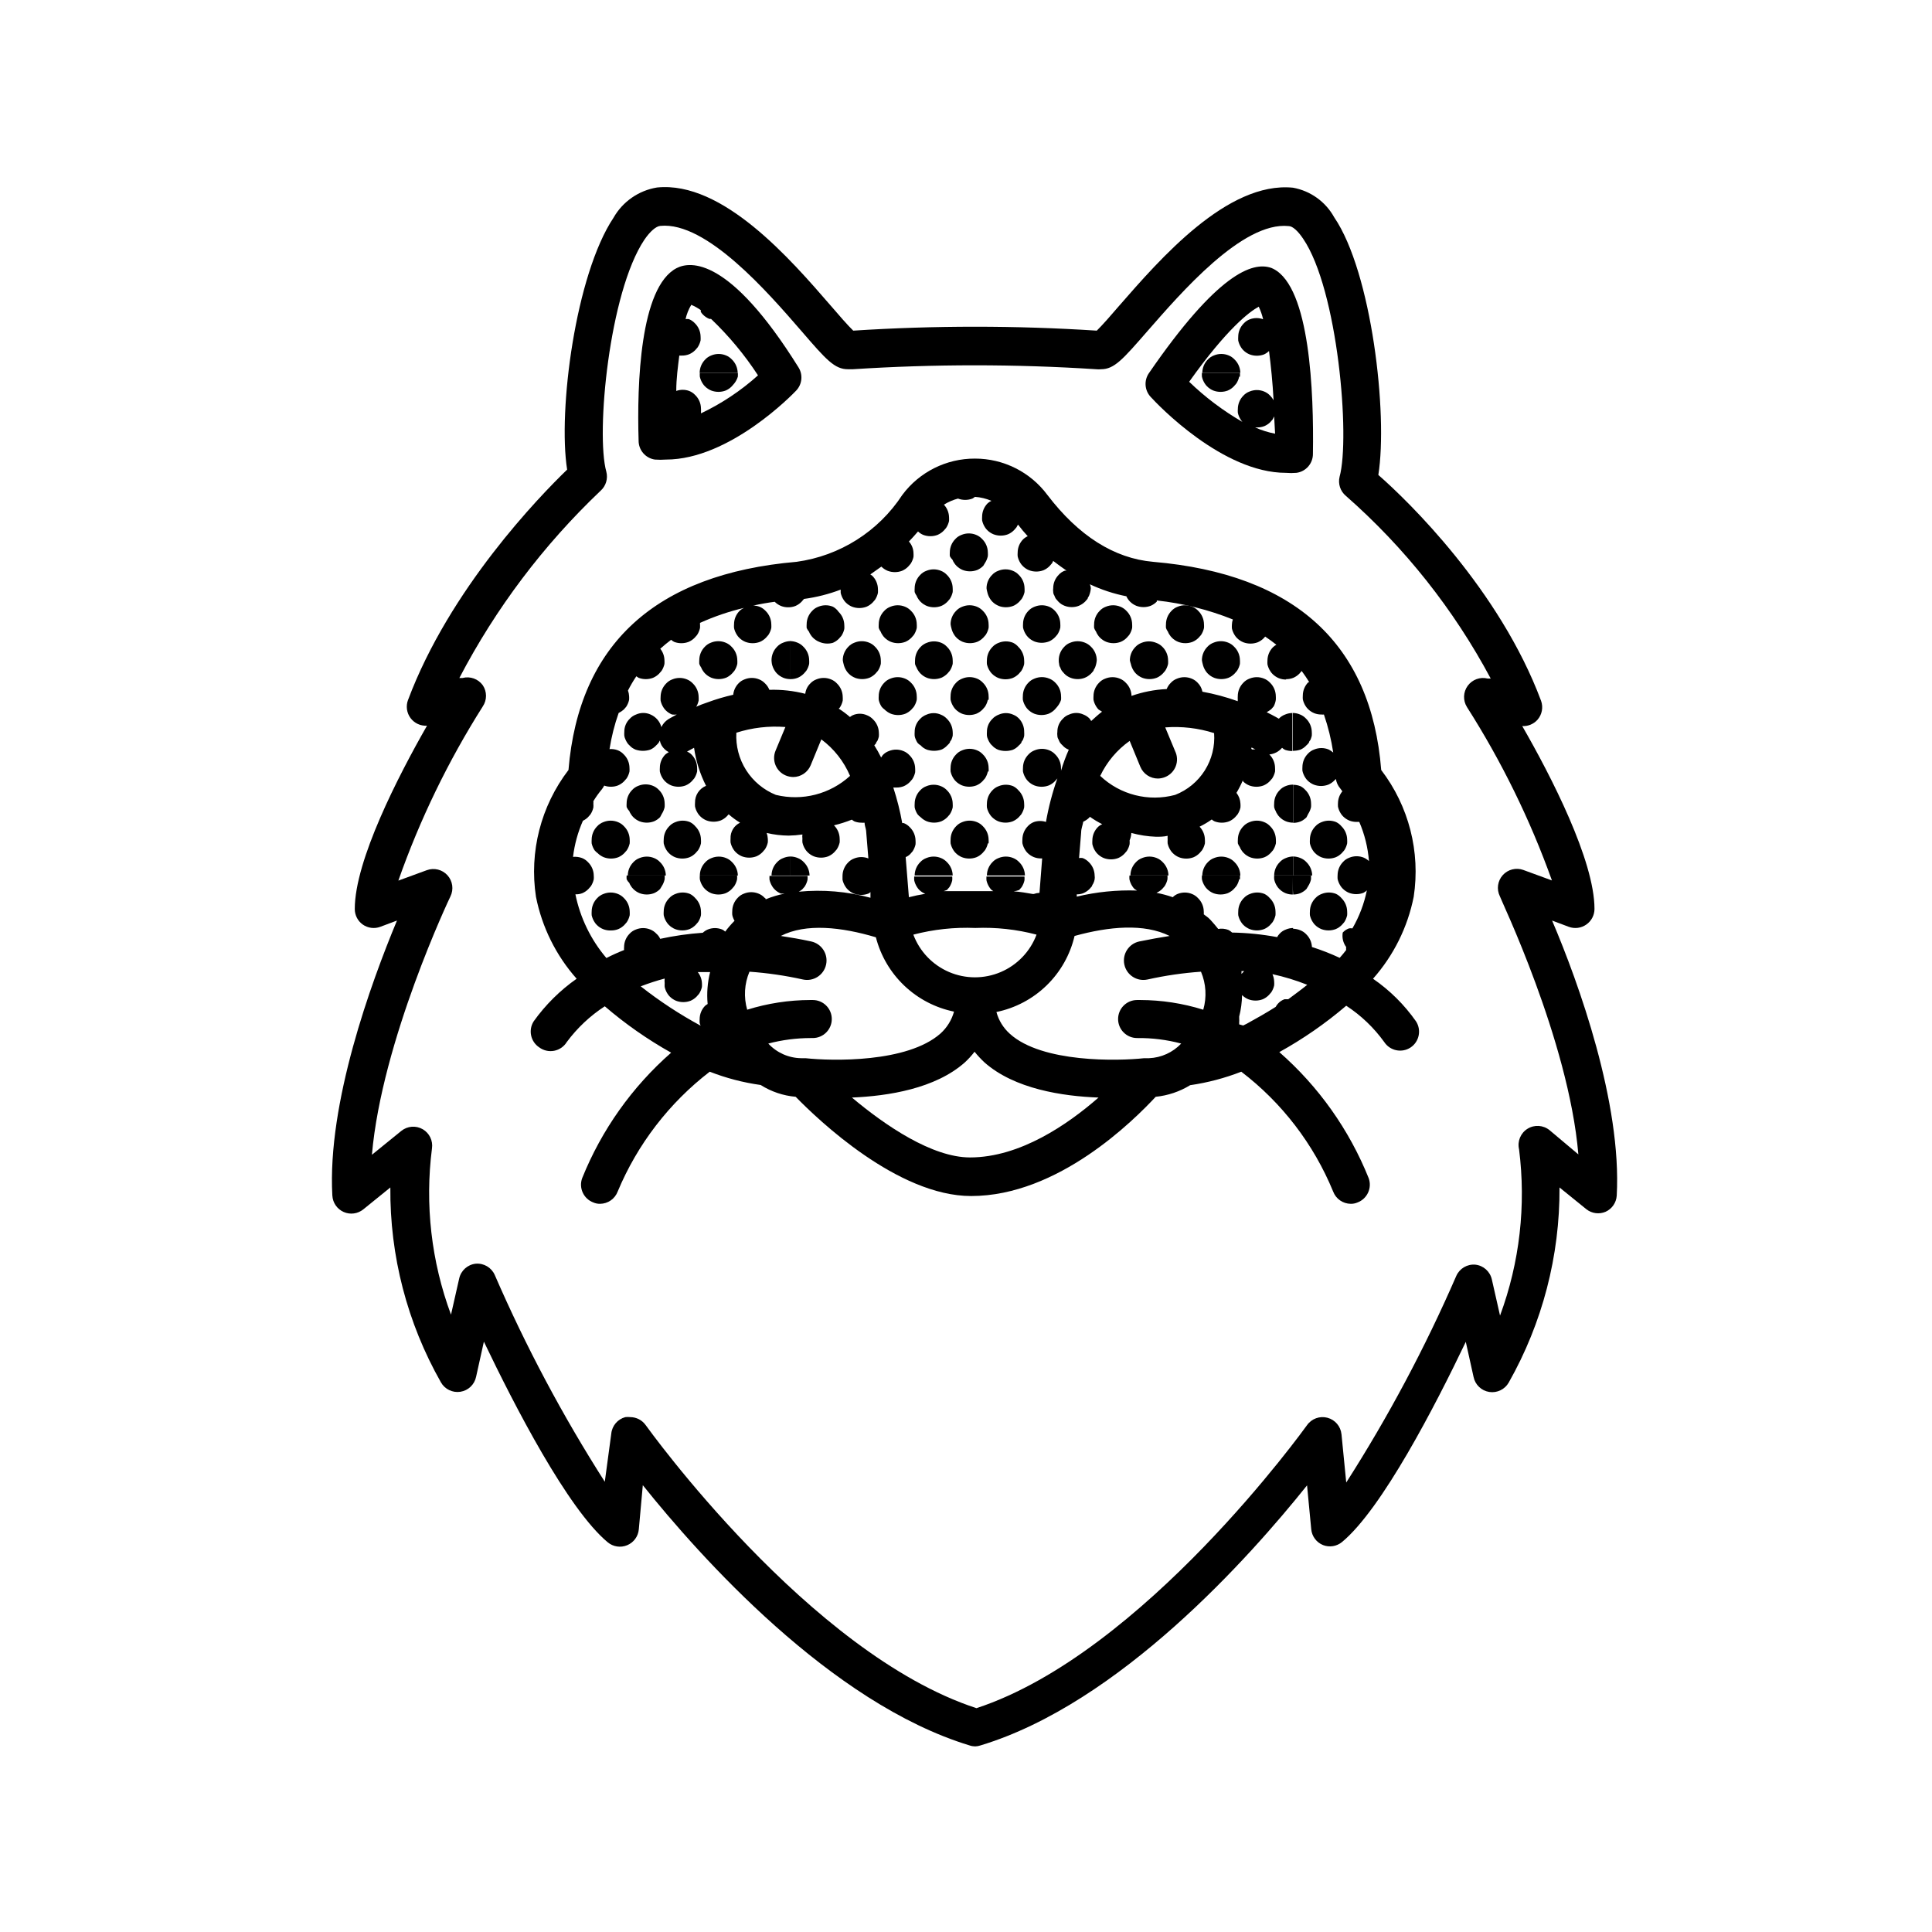 <?xml version="1.0" encoding="UTF-8"?>
<!-- Uploaded to: ICON Repo, www.iconrepo.com, Generator: ICON Repo Mixer Tools -->
<svg fill="#000000" width="800px" height="800px" version="1.1" viewBox="144 144 512 512" xmlns="http://www.w3.org/2000/svg">
 <g>
  <path d="m232.08 460.86c0.105 1.891 1.262 3.562 2.996 4.328 1.73 0.766 3.746 0.496 5.215-0.703l7.152-5.793h0.004c-0.156 18.094 4.469 35.906 13.402 51.641 1.031 1.828 3.09 2.824 5.164 2.5s3.731-1.902 4.156-3.961l2.066-9.32c8.113 16.977 22.219 44.336 32.797 53.152 1.438 1.211 3.434 1.52 5.172 0.797 1.738-0.719 2.93-2.348 3.09-4.223l1.059-11.688c15.113 18.891 49.777 57.785 86.605 68.969 0.469 0.164 0.961 0.246 1.461 0.254 0.48-0.012 0.957-0.094 1.41-0.254 36.879-11.133 71.441-50.027 86.555-68.922l1.109 11.637v0.004c0.18 1.867 1.383 3.477 3.121 4.18 1.703 0.668 3.629 0.359 5.039-0.805 10.578-8.766 24.688-36.074 32.797-53.051l2.066 9.32c0.426 2.059 2.078 3.637 4.152 3.961 2.078 0.324 4.137-0.672 5.168-2.5 8.918-15.762 13.555-33.582 13.453-51.691l7.152 5.793c1.438 1.113 3.363 1.363 5.039 0.656 1.711-0.762 2.856-2.414 2.973-4.281 1.359-24.535-10.078-56.375-17.129-72.902l4.434 1.664c1.551 0.57 3.281 0.344 4.633-0.605 1.355-0.941 2.164-2.484 2.168-4.133 0-12.848-11.539-35.266-19.145-48.465 1.523 0.086 3.008-0.527 4.031-1.664 1.211-1.379 1.578-3.309 0.957-5.035-10.984-29.422-35.266-53-43.125-59.852 2.57-16.172-1.762-53.707-11.688-68.266l-0.004-0.004c-2.273-4.133-6.289-7.019-10.934-7.859-17.383-1.715-35.266 18.941-46.047 31.285-2.066 2.418-4.586 5.289-5.945 6.602-21.488-1.387-43.047-1.387-64.539 0-1.359-1.309-3.879-4.18-5.945-6.602-10.68-12.344-28.668-33.102-46.047-31.336-4.859 0.789-9.102 3.734-11.535 8.012-10.078 15.113-14.762 51.086-12.293 66.754-7.305 7.055-31.137 31.59-42.168 61.062h-0.004c-0.602 1.602-0.348 3.398 0.668 4.773 1.02 1.375 2.664 2.137 4.371 2.027-7.606 13.301-19.145 35.719-19.145 48.566-0.008 1.641 0.781 3.184 2.117 4.133 1.352 0.949 3.082 1.176 4.633 0.605l4.434-1.664c-6.902 16.574-18.488 48.367-17.129 72.902zm39.852-129.63v-0.004c1.152-1.703 1.152-3.938 0-5.641-1.219-1.676-3.336-2.434-5.34-1.914h-0.855c9.656-18.492 22.305-35.258 37.434-49.625 1.41-1.262 1.992-3.207 1.512-5.039-2.82-10.078 0.754-47.559 10.078-61.465 1.512-2.215 3.074-3.578 4.231-3.68 12.242-1.211 28.617 17.734 37.434 27.91 6.551 7.609 8.766 10.078 12.293 10.078h1.309c21.473-1.387 43.012-1.387 64.484 0 0.422 0.047 0.844 0.047 1.262 0 3.527 0 5.742-2.57 12.293-10.078 8.816-10.078 25.191-29.121 37.434-27.859 1.059 0 2.469 1.309 3.828 3.324 9.219 13.504 12.543 52.75 9.672 63.129-0.445 1.859 0.199 3.812 1.664 5.039 15.605 13.699 28.609 30.102 38.391 48.418h-0.809c-1.992-0.5-4.086 0.266-5.293 1.926s-1.285 3.887-0.195 5.629c9.191 14.43 16.746 29.84 22.52 45.949l-7.559-2.769v-0.004c-1.93-0.703-4.098-0.16-5.473 1.367-1.371 1.531-1.68 3.742-0.773 5.586 0 0.402 18.238 38.09 20.809 68.418l-7.609-6.398c-1.668-1.375-4.027-1.535-5.863-0.395-1.84 1.141-2.742 3.328-2.246 5.434 1.895 14.887 0.168 30.008-5.039 44.082l-2.168-9.574v0.004c-0.465-2.117-2.227-3.699-4.383-3.93-2.141-0.188-4.164 1.008-5.039 2.973-8.254 19-18.008 37.312-29.168 54.762l-1.258-12.797h-0.004c-0.207-2.09-1.691-3.828-3.723-4.367-2.027-0.539-4.18 0.238-5.394 1.949-0.453 0.605-43.328 60.457-87.613 75.016-44.336-14.461-87.211-74.414-87.664-75.016-0.938-1.32-2.457-2.109-4.078-2.117-0.438-0.047-0.875-0.047-1.312 0-2.035 0.539-3.523 2.289-3.727 4.387l-1.715 12.746c-11.16-17.469-20.914-35.801-29.168-54.816-0.875-1.965-2.898-3.156-5.039-2.973-2.156 0.23-3.918 1.812-4.383 3.93l-2.168 9.574c-5.223-14.07-6.953-29.199-5.039-44.086 0.285-2.012-0.668-4-2.418-5.035-1.82-1.066-4.109-0.887-5.742 0.453l-7.758 6.297c2.621-30.23 20.605-68.066 20.809-68.469 0.902-1.844 0.598-4.055-0.777-5.586-1.375-1.527-3.539-2.07-5.473-1.367l-7.559 2.769 0.004 0.004c5.688-16.18 13.191-31.66 22.367-46.152z"/>
  <path d="m332.54 238.18c-0.637 0.23-1.207 0.609-1.664 1.109-0.93 0.938-1.453 2.203-1.461 3.523h10.078c-0.02-1.328-0.562-2.594-1.512-3.523-0.449-0.488-1-0.867-1.613-1.109-1.227-0.504-2.602-0.504-3.828 0z"/>
  <path d="m329.46 242.81c-0.023 0.336-0.023 0.672 0 1.008 0.141 0.648 0.395 1.262 0.758 1.816 0.168 0.273 0.371 0.527 0.602 0.754 0.477 0.477 1.043 0.855 1.664 1.109 1.234 0.469 2.594 0.469 3.828 0 0.605-0.262 1.152-0.637 1.613-1.109l0.656-0.754c0.43-0.539 0.754-1.156 0.957-1.816 0.023-0.336 0.023-0.672 0-1.008z"/>
  <path d="m317.57 265.79c0.973 0.074 1.949 0.074 2.922 0 16.93 0 33.754-17.48 34.512-18.289 1.582-1.672 1.832-4.199 0.605-6.148-18.289-29.32-28.668-28.164-32.293-26.301-9.723 5.039-10.531 30.73-10.078 45.695v0.004c-0.023 2.527 1.828 4.684 4.332 5.039zm27.305-22.32h0.004c-4.527 4.07-9.617 7.461-15.117 10.078 0.023-0.102 0.023-0.203 0-0.305 0.027-0.336 0.027-0.672 0-1.008-0.016-1.328-0.559-2.598-1.508-3.527-0.449-0.484-1-0.863-1.613-1.105-1.109-0.402-2.32-0.402-3.426 0 0-3.324 0.453-6.5 0.805-9.371h0.707c0.652 0.008 1.305-0.113 1.914-0.355 0.605-0.258 1.152-0.637 1.613-1.105l0.656-0.754-0.004-0.004c0.359-0.555 0.617-1.168 0.758-1.812 0.023-0.336 0.023-0.672 0-1.008-0.02-1.328-0.562-2.598-1.512-3.527-0.449-0.484-1-0.863-1.613-1.109-0.285-0.027-0.57-0.027-0.855 0 0.297-1.332 0.805-2.609 1.512-3.777 0.891 0.375 1.734 0.848 2.519 1.41v0.453c0.168 0.277 0.371 0.531 0.602 0.758 0.477 0.477 1.043 0.852 1.664 1.105h0.453c4.711 4.492 8.887 9.512 12.445 14.965z"/>
  <path d="m486.7 342.97c0.652 0 1.297-0.102 1.914-0.305 0.617-0.262 1.168-0.656 1.613-1.156 0.246-0.211 0.465-0.449 0.656-0.707 0-0.352 0.352-0.555 0.453-0.855 0.121-0.312 0.223-0.633 0.301-0.957 0.027-0.352 0.027-0.707 0-1.059-0.031-1.312-0.574-2.559-1.512-3.477-0.445-0.488-0.996-0.867-1.609-1.109-0.605-0.258-1.258-0.395-1.918-0.402v10.078z"/>
  <path d="m488.62 352.34c-0.609-0.242-1.258-0.363-1.914-0.355v10.078c0.656 0.008 1.305-0.113 1.914-0.352 0.605-0.262 1.152-0.641 1.613-1.109l0.453-0.906c0.359-0.555 0.617-1.168 0.758-1.816 0.023-0.336 0.023-0.672 0-1.008-0.02-1.328-0.562-2.594-1.512-3.523-0.371-0.418-0.816-0.758-1.312-1.008z"/>
  <path d="m498.09 361.86c-1.227-0.504-2.602-0.504-3.828 0-0.637 0.23-1.207 0.609-1.664 1.109-0.93 0.938-1.453 2.203-1.461 3.527-0.023 0.336-0.023 0.672 0 1.008 0.141 0.645 0.398 1.258 0.758 1.812 0.168 0.277 0.371 0.531 0.602 0.754 0.477 0.48 1.043 0.855 1.664 1.109 1.234 0.469 2.598 0.469 3.828 0 0.605-0.258 1.152-0.637 1.613-1.109l0.656-0.754c0.359-0.555 0.613-1.168 0.754-1.812 0.023-0.336 0.023-0.672 0-1.008-0.02-1.328-0.562-2.598-1.512-3.527-0.387-0.465-0.867-0.84-1.41-1.109z"/>
  <path d="m490.23 372.49c-0.445-0.488-0.996-0.867-1.613-1.109-0.605-0.258-1.254-0.395-1.914-0.402v5.039h5.039v-0.004c-0.02-1.328-0.562-2.594-1.512-3.523z"/>
  <path d="m486.7 381.05c0.656 0.008 1.305-0.109 1.914-0.352 0.605-0.262 1.152-0.637 1.613-1.109l0.453-0.754c0.359-0.555 0.617-1.168 0.758-1.816v-1.008h-5.039z"/>
  <path d="m498.09 380.9c-1.227-0.504-2.602-0.504-3.828 0-0.637 0.23-1.207 0.613-1.664 1.109-0.93 0.938-1.453 2.207-1.461 3.527-0.023 0.336-0.023 0.672 0 1.008 0.141 0.645 0.398 1.262 0.758 1.812 0.168 0.277 0.371 0.531 0.602 0.758 0.477 0.477 1.043 0.852 1.664 1.105 1.234 0.469 2.598 0.469 3.828 0 0.605-0.258 1.152-0.637 1.613-1.105l0.656-0.754v-0.004c0.359-0.551 0.613-1.168 0.754-1.812 0.023-0.336 0.023-0.672 0-1.008-0.02-1.328-0.562-2.598-1.512-3.527-0.387-0.461-0.867-0.84-1.41-1.109z"/>
  <path d="m482.07 358.94c0.109 0.305 0.262 0.594 0.453 0.855 0.168 0.277 0.371 0.531 0.605 0.758 0.473 0.477 1.039 0.852 1.66 1.109 0.609 0.238 1.262 0.359 1.914 0.352v-10.078c-0.652-0.008-1.305 0.113-1.914 0.355-0.637 0.227-1.207 0.609-1.66 1.105-0.934 0.941-1.457 2.207-1.461 3.527-0.027 0.336-0.027 0.672 0 1.008 0.078 0.355 0.215 0.695 0.402 1.008z"/>
  <path d="m472.55 368.46c0.109 0.305 0.266 0.594 0.453 0.855 0.172 0.277 0.375 0.531 0.605 0.754 0.473 0.48 1.039 0.855 1.664 1.109 1.23 0.469 2.594 0.469 3.828 0 0.605-0.258 1.152-0.637 1.609-1.109l0.656-0.754c0.359-0.555 0.617-1.168 0.758-1.812 0.023-0.336 0.023-0.672 0-1.008-0.02-1.328-0.562-2.598-1.512-3.527-0.449-0.488-1-0.867-1.613-1.109-1.227-0.504-2.602-0.504-3.828 0-0.637 0.23-1.207 0.609-1.664 1.109-0.93 0.938-1.453 2.203-1.461 3.527-0.023 0.336-0.023 0.672 0 1.008 0.117 0.344 0.289 0.664 0.504 0.957z"/>
  <path d="m483.13 372.49c-0.934 0.938-1.457 2.203-1.461 3.523h5.039v-5.039l-0.004 0.004c-0.656 0.008-1.309 0.145-1.914 0.402-0.637 0.23-1.207 0.609-1.66 1.109z"/>
  <path d="m472.6 377.02c0.023-0.336 0.023-0.672 0-1.008h-10.078c-0.023 0.336-0.023 0.672 0 1.008 0.141 0.648 0.398 1.262 0.758 1.816 0.168 0.273 0.371 0.527 0.605 0.754 0.473 0.477 1.039 0.855 1.66 1.109 1.234 0.469 2.598 0.469 3.832 0 0.602-0.262 1.152-0.637 1.609-1.109l0.656-0.754c0.359-0.555 0.617-1.168 0.754-1.816z"/>
  <path d="m481.67 376.02c-0.027 0.336-0.027 0.672 0 1.008 0.137 0.648 0.395 1.262 0.754 1.816 0.168 0.273 0.371 0.527 0.605 0.754 0.473 0.477 1.039 0.855 1.66 1.109 0.609 0.242 1.262 0.359 1.914 0.352v-5.039z"/>
  <path d="m479.1 380.9c-1.227-0.504-2.602-0.504-3.828 0-0.637 0.23-1.207 0.613-1.664 1.109-0.93 0.938-1.457 2.207-1.461 3.527-0.023 0.336-0.023 0.672 0 1.008 0.141 0.645 0.395 1.262 0.754 1.812 0.172 0.277 0.375 0.531 0.605 0.758 0.477 0.477 1.039 0.852 1.664 1.105 1.23 0.469 2.594 0.469 3.828 0 0.605-0.258 1.152-0.637 1.613-1.105l0.656-0.754-0.004-0.004c0.359-0.551 0.617-1.168 0.758-1.812 0.023-0.336 0.023-0.672 0-1.008-0.02-1.328-0.562-2.598-1.512-3.527-0.391-0.461-0.871-0.84-1.41-1.109z"/>
  <path d="m453.5 311.38c0.109 0.305 0.262 0.594 0.453 0.855 0.168 0.277 0.371 0.531 0.605 0.758 0.473 0.477 1.039 0.852 1.66 1.105 1.234 0.469 2.598 0.469 3.828 0 0.605-0.258 1.152-0.637 1.613-1.105l0.656-0.754v-0.004c0.359-0.555 0.617-1.168 0.754-1.812 0.027-0.336 0.027-0.672 0-1.008-0.02-1.328-0.562-2.598-1.512-3.527-0.445-0.484-0.996-0.863-1.609-1.109-1.227-0.504-2.606-0.504-3.832 0-0.633 0.23-1.203 0.609-1.66 1.109-0.93 0.938-1.457 2.207-1.461 3.527-0.027 0.336-0.027 0.672 0 1.008 0.117 0.344 0.285 0.664 0.504 0.957z"/>
  <path d="m462.72 319.94c0.141 0.648 0.395 1.262 0.754 1.816 0.172 0.273 0.375 0.527 0.605 0.754 0.477 0.477 1.039 0.855 1.664 1.109 1.234 0.469 2.594 0.469 3.828 0 0.605-0.262 1.152-0.637 1.613-1.109l0.656-0.754h-0.004c0.363-0.555 0.617-1.168 0.758-1.816 0.023-0.332 0.023-0.672 0-1.004-0.02-1.332-0.562-2.598-1.512-3.527-0.445-0.488-1-0.867-1.613-1.109-1.227-0.504-2.602-0.504-3.828 0-0.637 0.23-1.207 0.609-1.664 1.109-0.93 0.938-1.453 2.203-1.461 3.527 0.043 0.34 0.109 0.676 0.203 1.004z"/>
  <path d="m452.14 372.49c-0.449-0.488-1-0.867-1.613-1.109-1.227-0.504-2.602-0.504-3.828 0-0.637 0.23-1.207 0.609-1.664 1.109-0.93 0.938-1.457 2.203-1.461 3.523h10.078-0.004c-0.016-1.328-0.559-2.594-1.508-3.523z"/>
  <path d="m467.66 376.02h5.039c-0.02-1.328-0.562-2.594-1.512-3.523-0.449-0.488-1-0.867-1.613-1.109-1.227-0.504-2.602-0.504-3.828 0-0.637 0.23-1.207 0.609-1.664 1.109-0.93 0.938-1.453 2.203-1.461 3.523z"/>
  <path d="m434.46 311.38c0.109 0.305 0.262 0.594 0.453 0.855 0.168 0.277 0.371 0.531 0.602 0.758 0.477 0.477 1.043 0.852 1.664 1.105 1.234 0.469 2.594 0.469 3.828 0 0.605-0.258 1.152-0.637 1.613-1.105l0.656-0.754v-0.004c0.359-0.555 0.613-1.168 0.754-1.812 0.023-0.336 0.023-0.672 0-1.008-0.02-1.328-0.562-2.598-1.512-3.527-0.445-0.484-0.996-0.863-1.613-1.109-1.227-0.504-2.602-0.504-3.828 0-0.637 0.23-1.207 0.609-1.66 1.109-0.934 0.938-1.457 2.207-1.461 3.527-0.027 0.336-0.027 0.672 0 1.008 0.117 0.344 0.285 0.664 0.504 0.957z"/>
  <path d="m443.68 319.94c0.141 0.648 0.395 1.262 0.754 1.816 0.172 0.273 0.375 0.527 0.605 0.754 0.477 0.477 1.039 0.855 1.664 1.109 1.23 0.469 2.594 0.469 3.828 0 0.605-0.262 1.152-0.637 1.613-1.109l0.656-0.754h-0.004c0.359-0.555 0.617-1.168 0.758-1.816 0.023-0.332 0.023-0.672 0-1.004-0.02-1.332-0.562-2.598-1.512-3.527-0.469-0.477-1.035-0.836-1.664-1.059-1.227-0.504-2.602-0.504-3.828 0-0.637 0.23-1.207 0.609-1.664 1.109-0.93 0.938-1.453 2.203-1.461 3.523 0.062 0.328 0.145 0.645 0.254 0.957z"/>
  <path d="m422.02 304.78c-1.227-0.504-2.602-0.504-3.828 0-0.637 0.23-1.207 0.609-1.664 1.109-0.887 0.922-1.395 2.144-1.41 3.426-0.023 0.336-0.023 0.672 0 1.008 0.141 0.645 0.395 1.262 0.754 1.812 0.172 0.277 0.375 0.531 0.605 0.758 0.477 0.477 1.039 0.852 1.664 1.109 1.23 0.465 2.594 0.465 3.828 0 0.605-0.262 1.152-0.641 1.613-1.109l0.656-0.754-0.004-0.004c0.359-0.551 0.617-1.168 0.758-1.812 0.023-0.336 0.023-0.672 0-1.008-0.02-1.328-0.562-2.598-1.512-3.527-0.414-0.43-0.91-0.773-1.461-1.008z"/>
  <path d="m412.49 314.35c-1.227-0.504-2.602-0.504-3.828 0-0.637 0.23-1.207 0.609-1.664 1.109-0.93 0.938-1.453 2.203-1.461 3.523-0.023 0.336-0.023 0.672 0 1.008 0.141 0.648 0.398 1.262 0.758 1.816 0.168 0.273 0.371 0.527 0.605 0.754 0.473 0.477 1.039 0.855 1.66 1.109 1.234 0.469 2.598 0.469 3.828 0 0.605-0.262 1.152-0.637 1.613-1.109l0.656-0.754c0.359-0.555 0.613-1.168 0.754-1.816 0.027-0.336 0.027-0.672 0-1.008-0.02-1.328-0.562-2.594-1.512-3.523-0.387-0.465-0.867-0.84-1.41-1.109z"/>
  <path d="m424.68 319.94c0.008 0.344 0.113 0.676 0.305 0.961 0.09 0.301 0.227 0.59 0.402 0.855l0.656 0.754c0.461 0.492 1.027 0.871 1.66 1.109 0.609 0.242 1.262 0.359 1.914 0.352 0.641 0.004 1.273-0.117 1.867-0.352 0.617-0.262 1.18-0.637 1.66-1.109l0.656-0.754c0-0.301 0.301-0.555 0.402-0.855 0.254-0.629 0.406-1.293 0.453-1.965-0.02-1.332-0.562-2.598-1.512-3.527-0.465-0.488-1.031-0.867-1.66-1.109-1.215-0.492-2.57-0.492-3.781 0-0.641 0.219-1.215 0.602-1.66 1.109-0.934 0.938-1.457 2.203-1.461 3.527-0.02 0.336 0.016 0.676 0.098 1.004z"/>
  <path d="m422.02 323.82c-1.227-0.504-2.602-0.504-3.828 0-0.637 0.227-1.207 0.609-1.664 1.105-0.93 0.941-1.457 2.207-1.461 3.527-0.023 0.336-0.023 0.672 0 1.008 0.141 0.645 0.395 1.262 0.754 1.812 0.172 0.277 0.375 0.531 0.605 0.758 0.477 0.477 1.039 0.852 1.664 1.109 1.234 0.469 2.594 0.469 3.828 0 0.605-0.262 1.152-0.637 1.613-1.109l0.656-0.754-0.004-0.004c0.449-0.531 0.793-1.148 1.008-1.812 0.027-0.336 0.027-0.672 0-1.008-0.016-1.328-0.562-2.598-1.512-3.527-0.461-0.492-1.027-0.871-1.66-1.105z"/>
  <path d="m414.11 334.5c-0.449-0.488-1-0.867-1.613-1.109-1.215-0.551-2.613-0.551-3.828 0-0.637 0.23-1.207 0.609-1.664 1.109-0.945 0.906-1.477 2.164-1.461 3.477-0.027 0.352-0.027 0.703 0 1.059 0.055 0.332 0.156 0.652 0.305 0.957 0.121 0.297 0.273 0.586 0.453 0.855 0.156 0.27 0.363 0.508 0.605 0.703 0.453 0.516 1.023 0.91 1.66 1.16 1.246 0.406 2.586 0.406 3.828 0 0.617-0.262 1.168-0.656 1.613-1.16 0.246-0.207 0.465-0.445 0.656-0.703 0-0.352 0.352-0.555 0.453-0.855 0.125-0.312 0.223-0.633 0.301-0.957 0.027-0.355 0.027-0.707 0-1.059 0.023-1.285-0.445-2.527-1.309-3.477z"/>
  <path d="m412.49 352.34c-1.227-0.504-2.602-0.504-3.828 0-0.637 0.227-1.207 0.609-1.664 1.105-0.93 0.941-1.453 2.207-1.461 3.527-0.023 0.336-0.023 0.672 0 1.008 0.141 0.645 0.398 1.262 0.758 1.812 0.168 0.277 0.371 0.531 0.605 0.758 0.473 0.477 1.039 0.852 1.66 1.109 1.234 0.469 2.598 0.469 3.828 0 0.605-0.262 1.152-0.641 1.613-1.109l0.656-0.754v-0.004c0.359-0.551 0.613-1.168 0.754-1.812 0.027-0.336 0.027-0.672 0-1.008-0.02-1.328-0.562-2.598-1.512-3.527-0.387-0.461-0.867-0.84-1.41-1.105z"/>
  <path d="m412.49 371.38c-1.227-0.504-2.602-0.504-3.828 0-0.637 0.23-1.207 0.609-1.664 1.109-0.93 0.938-1.453 2.203-1.461 3.523h10.078c-0.02-1.328-0.562-2.594-1.512-3.523-0.449-0.488-1-0.867-1.613-1.109z"/>
  <path d="m396.42 292.34c0.109 0.305 0.262 0.59 0.453 0.855 0.172 0.273 0.371 0.527 0.605 0.754 0.473 0.477 1.039 0.855 1.66 1.109 1.234 0.469 2.598 0.469 3.832 0 0.602-0.262 1.152-0.637 1.609-1.109l0.453-0.754c0.363-0.555 0.617-1.168 0.758-1.812 0.023-0.336 0.023-0.676 0-1.008-0.02-1.332-0.562-2.598-1.512-3.527-0.449-0.488-1-0.867-1.613-1.109-1.227-0.504-2.602-0.504-3.828 0-0.637 0.23-1.207 0.609-1.664 1.109-0.93 0.938-1.453 2.203-1.461 3.527-0.023 0.332-0.023 0.672 0 1.008 0.18 0.355 0.418 0.68 0.707 0.957z"/>
  <path d="m405.64 300.9c0.141 0.645 0.395 1.262 0.758 1.816 0.168 0.273 0.371 0.527 0.602 0.754 0.477 0.477 1.043 0.852 1.664 1.109 1.234 0.469 2.594 0.469 3.828 0 0.605-0.262 1.152-0.637 1.613-1.109l0.656-0.754c0.359-0.555 0.613-1.172 0.754-1.816 0.023-0.336 0.023-0.672 0-1.008-0.02-1.328-0.562-2.594-1.512-3.527-0.445-0.484-0.996-0.863-1.613-1.105-1.227-0.504-2.602-0.504-3.828 0-0.637 0.227-1.207 0.609-1.66 1.105-0.934 0.941-1.457 2.207-1.461 3.527 0.039 0.34 0.109 0.68 0.199 1.008z"/>
  <path d="m396.12 310.42c0.137 0.645 0.395 1.258 0.754 1.812 0.172 0.277 0.371 0.531 0.605 0.758 0.473 0.477 1.039 0.852 1.66 1.105 1.234 0.469 2.598 0.469 3.832 0 0.602-0.258 1.152-0.637 1.609-1.105l0.656-0.754v-0.004c0.359-0.555 0.617-1.168 0.754-1.812 0.027-0.336 0.027-0.672 0-1.008-0.016-1.328-0.559-2.598-1.512-3.527-0.445-0.484-0.996-0.863-1.609-1.109-1.227-0.504-2.602-0.504-3.828 0-0.637 0.23-1.207 0.609-1.664 1.109-0.93 0.938-1.457 2.207-1.461 3.527 0.043 0.34 0.109 0.676 0.203 1.008z"/>
  <path d="m405.99 329.46c0.027-0.336 0.027-0.672 0-1.008-0.016-1.328-0.559-2.598-1.512-3.527-0.445-0.484-0.996-0.863-1.609-1.105-1.227-0.504-2.602-0.504-3.828 0-0.637 0.227-1.207 0.609-1.664 1.105-0.93 0.941-1.457 2.207-1.461 3.527-0.023 0.336-0.023 0.672 0 1.008 0.141 0.645 0.395 1.262 0.754 1.812 0.172 0.277 0.375 0.531 0.605 0.758 0.477 0.477 1.039 0.852 1.664 1.109 1.234 0.469 2.594 0.469 3.828 0 0.605-0.262 1.152-0.637 1.613-1.109l0.656-0.754-0.004-0.004c0.363-0.551 0.617-1.168 0.758-1.812z"/>
  <path d="m405.99 348.46c0.027-0.332 0.027-0.672 0-1.004-0.016-1.332-0.559-2.598-1.512-3.527-0.445-0.488-0.996-0.867-1.609-1.109-1.227-0.504-2.602-0.504-3.828 0-0.637 0.23-1.207 0.609-1.664 1.109-0.93 0.938-1.457 2.203-1.461 3.527-0.023 0.332-0.023 0.672 0 1.004 0.141 0.648 0.395 1.262 0.754 1.816 0.172 0.273 0.375 0.527 0.605 0.754 0.477 0.477 1.039 0.855 1.664 1.109 1.234 0.469 2.594 0.469 3.828 0 0.605-0.262 1.152-0.637 1.613-1.109l0.656-0.754h-0.004c0.363-0.555 0.617-1.168 0.758-1.816z"/>
  <path d="m405.99 367.5c0.027-0.336 0.027-0.672 0-1.008-0.016-1.328-0.559-2.598-1.512-3.527-0.445-0.488-0.996-0.867-1.609-1.109-1.227-0.504-2.602-0.504-3.828 0-0.637 0.23-1.207 0.609-1.664 1.109-0.93 0.938-1.457 2.203-1.461 3.527-0.023 0.336-0.023 0.672 0 1.008 0.141 0.645 0.395 1.258 0.754 1.812 0.172 0.277 0.375 0.531 0.605 0.754 0.477 0.48 1.039 0.855 1.664 1.109 1.234 0.469 2.594 0.469 3.828 0 0.605-0.258 1.152-0.637 1.613-1.109l0.656-0.754h-0.004c0.363-0.555 0.617-1.168 0.758-1.812z"/>
  <path d="m394.96 372.49c-0.449-0.488-1-0.867-1.613-1.109-1.227-0.504-2.602-0.504-3.828 0-0.637 0.23-1.207 0.609-1.664 1.109-0.93 0.938-1.453 2.203-1.461 3.523h10.078c-0.02-1.328-0.562-2.594-1.512-3.523z"/>
  <path d="m386.9 301.86c0.113 0.305 0.266 0.594 0.453 0.859 0.172 0.273 0.375 0.527 0.605 0.754 0.477 0.477 1.039 0.852 1.664 1.109 1.23 0.469 2.594 0.469 3.828 0 0.605-0.262 1.152-0.637 1.613-1.109l0.656-0.754h-0.004c0.359-0.555 0.617-1.172 0.758-1.816 0.023-0.336 0.023-0.672 0-1.008-0.02-1.328-0.562-2.594-1.512-3.527-0.449-0.484-1-0.863-1.613-1.105-1.227-0.504-2.602-0.504-3.828 0-0.637 0.227-1.207 0.609-1.664 1.105-0.93 0.941-1.453 2.207-1.461 3.527-0.023 0.336-0.023 0.672 0 1.008 0.117 0.344 0.289 0.668 0.504 0.957z"/>
  <path d="m377.38 311.38c0.109 0.305 0.262 0.594 0.453 0.855 0.168 0.277 0.371 0.531 0.602 0.758 0.477 0.477 1.043 0.852 1.664 1.105 1.234 0.469 2.598 0.469 3.828 0 0.605-0.258 1.152-0.637 1.613-1.105l0.656-0.754v-0.004c0.359-0.555 0.613-1.168 0.754-1.812 0.023-0.336 0.023-0.672 0-1.008-0.02-1.328-0.562-2.598-1.512-3.527-0.445-0.484-0.996-0.863-1.609-1.109-1.227-0.504-2.606-0.504-3.832 0-0.633 0.23-1.203 0.609-1.66 1.109-0.934 0.938-1.457 2.207-1.461 3.527-0.027 0.336-0.027 0.672 0 1.008 0.117 0.344 0.285 0.664 0.504 0.957z"/>
  <path d="m386.9 320.9c0.113 0.305 0.266 0.59 0.453 0.855 0.172 0.273 0.375 0.527 0.605 0.754 0.477 0.477 1.039 0.855 1.664 1.109 1.23 0.469 2.594 0.469 3.828 0 0.605-0.262 1.152-0.637 1.613-1.109l0.656-0.754h-0.004c0.359-0.555 0.617-1.168 0.758-1.816 0.023-0.332 0.023-0.672 0-1.004-0.02-1.332-0.562-2.598-1.512-3.527-0.422-0.457-0.938-0.816-1.512-1.059-1.227-0.504-2.602-0.504-3.828 0-0.637 0.23-1.207 0.609-1.664 1.109-0.93 0.938-1.453 2.203-1.461 3.523-0.023 0.336-0.023 0.672 0 1.008 0.09 0.32 0.227 0.625 0.402 0.91z"/>
  <path d="m378.43 332.04c0.477 0.477 1.043 0.852 1.664 1.109 1.234 0.469 2.598 0.469 3.828 0 0.605-0.262 1.152-0.637 1.613-1.109l0.656-0.754v-0.004c0.359-0.551 0.613-1.168 0.754-1.812 0.023-0.336 0.023-0.672 0-1.008-0.02-1.328-0.562-2.598-1.512-3.527-0.445-0.484-0.996-0.863-1.609-1.105-1.227-0.504-2.606-0.504-3.832 0-0.633 0.227-1.203 0.609-1.66 1.105-0.934 0.941-1.457 2.207-1.461 3.527-0.027 0.336-0.027 0.672 0 1.008 0.137 0.645 0.395 1.262 0.754 1.812 0.234 0.289 0.504 0.543 0.805 0.758z"/>
  <path d="m387.96 341.51c0.457 0.512 1.023 0.906 1.664 1.156 1.242 0.406 2.582 0.406 3.828 0 0.617-0.262 1.168-0.656 1.613-1.156 0.242-0.211 0.461-0.449 0.652-0.707 0-0.352 0.352-0.555 0.453-0.855 0.125-0.312 0.227-0.633 0.305-0.957 0.027-0.352 0.027-0.707 0-1.059-0.047-1.293-0.586-2.519-1.512-3.426-0.449-0.488-1-0.867-1.613-1.109-1.215-0.551-2.613-0.551-3.828 0-0.637 0.23-1.207 0.609-1.664 1.109-0.945 0.906-1.477 2.164-1.461 3.477-0.027 0.352-0.027 0.703 0 1.059 0.055 0.332 0.156 0.652 0.305 0.957 0.121 0.297 0.273 0.586 0.453 0.855 0.223 0.27 0.496 0.492 0.805 0.656z"/>
  <path d="m387.96 360.55c0.477 0.477 1.039 0.852 1.664 1.109 1.23 0.469 2.594 0.469 3.828 0 0.605-0.262 1.152-0.641 1.613-1.109l0.656-0.754-0.004-0.004c0.359-0.551 0.617-1.168 0.758-1.812 0.023-0.336 0.023-0.672 0-1.008-0.02-1.328-0.562-2.598-1.512-3.527-0.449-0.484-1-0.863-1.613-1.105-1.227-0.504-2.602-0.504-3.828 0-0.637 0.227-1.207 0.609-1.664 1.105-0.93 0.941-1.453 2.207-1.461 3.527-0.023 0.336-0.023 0.672 0 1.008 0.141 0.645 0.398 1.262 0.758 1.812 0.23 0.289 0.504 0.543 0.805 0.758z"/>
  <path d="m358.38 311.38c0.113 0.305 0.266 0.594 0.453 0.855 0.172 0.277 0.375 0.531 0.605 0.758 0.477 0.477 1.039 0.852 1.664 1.105 1.141 0.504 2.426 0.594 3.625 0.254 0.605-0.262 1.152-0.637 1.613-1.109l0.656-0.754c0.359-0.555 0.613-1.168 0.754-1.816 0.027-0.336 0.027-0.672 0-1.008-0.02-1.328-0.562-2.594-1.512-3.523-0.391-0.566-0.906-1.035-1.512-1.363-1.227-0.504-2.602-0.504-3.828 0-0.637 0.23-1.207 0.609-1.66 1.109-0.934 0.938-1.457 2.207-1.465 3.527-0.023 0.336-0.023 0.672 0 1.008 0.152 0.348 0.355 0.672 0.605 0.957z"/>
  <path d="m367.55 319.94c0.137 0.648 0.395 1.262 0.754 1.816 0.172 0.273 0.375 0.527 0.605 0.754 0.473 0.477 1.039 0.855 1.66 1.109 1.234 0.469 2.598 0.469 3.832 0 0.602-0.262 1.152-0.637 1.609-1.109l0.656-0.754c0.359-0.555 0.617-1.168 0.758-1.816 0.023-0.332 0.023-0.672 0-1.004-0.02-1.332-0.562-2.598-1.512-3.527-0.449-0.488-1-0.867-1.613-1.109-1.227-0.504-2.602-0.504-3.828 0-0.637 0.23-1.207 0.609-1.664 1.109-0.93 0.938-1.457 2.203-1.461 3.527 0.043 0.34 0.109 0.676 0.203 1.004z"/>
  <path d="m353.5 323.97c0.656 0.008 1.305-0.109 1.914-0.352 0.605-0.262 1.152-0.637 1.613-1.109l0.656-0.754c0.359-0.555 0.613-1.168 0.754-1.816 0.023-0.332 0.023-0.672 0-1.004-0.02-1.332-0.562-2.598-1.512-3.527-0.445-0.488-0.996-0.867-1.609-1.109-0.609-0.258-1.258-0.395-1.918-0.402v10.078z"/>
  <path d="m358.54 376.02c-0.02-1.328-0.562-2.594-1.512-3.523-0.445-0.488-0.996-0.867-1.613-1.109-0.605-0.258-1.254-0.395-1.914-0.402v5.039z"/>
  <path d="m348.56 319.94c0.141 0.648 0.398 1.262 0.758 1.816 0.168 0.273 0.371 0.527 0.602 0.754 0.477 0.477 1.043 0.855 1.664 1.109 0.609 0.242 1.262 0.359 1.914 0.352v-10.078 0.004c-0.656 0.008-1.309 0.145-1.914 0.402-0.637 0.23-1.207 0.609-1.664 1.109-0.93 0.938-1.453 2.203-1.461 3.527 0.012 0.336 0.043 0.672 0.102 1.004z"/>
  <path d="m353.5 376.02v-5.039 0.004c-0.656 0.008-1.309 0.145-1.914 0.402-0.637 0.23-1.207 0.609-1.664 1.109-0.93 0.938-1.453 2.203-1.461 3.523z"/>
  <path d="m329.82 320.9c0.113 0.305 0.266 0.59 0.453 0.855 0.172 0.273 0.375 0.527 0.605 0.754 0.477 0.477 1.039 0.855 1.664 1.109 1.234 0.469 2.594 0.469 3.828 0 0.605-0.262 1.152-0.637 1.613-1.109l0.656-0.754h-0.004c0.363-0.555 0.617-1.168 0.758-1.816 0.023-0.332 0.023-0.672 0-1.004-0.02-1.332-0.562-2.598-1.512-3.527-0.445-0.488-1-0.867-1.613-1.109-1.227-0.504-2.602-0.504-3.828 0-0.637 0.23-1.207 0.609-1.664 1.109-0.93 0.938-1.453 2.203-1.461 3.527-0.023 0.332-0.023 0.672 0 1.004 0.121 0.344 0.289 0.668 0.504 0.961z"/>
  <path d="m326.84 361.86c-1.227-0.504-2.602-0.504-3.828 0-0.637 0.23-1.207 0.609-1.66 1.109-0.934 0.938-1.457 2.203-1.461 3.527-0.027 0.336-0.027 0.672 0 1.008 0.137 0.645 0.395 1.258 0.754 1.812 0.172 0.277 0.375 0.531 0.605 0.754 0.473 0.48 1.039 0.855 1.66 1.109 1.234 0.469 2.598 0.469 3.832 0 0.602-0.258 1.152-0.637 1.609-1.109l0.656-0.754c0.359-0.555 0.617-1.168 0.754-1.812 0.027-0.336 0.027-0.672 0-1.008-0.016-1.328-0.559-2.598-1.508-3.527-0.391-0.465-0.871-0.84-1.414-1.109z"/>
  <path d="m320.45 376.02c-0.016-1.328-0.559-2.594-1.508-3.523-0.449-0.488-1-0.867-1.613-1.109-1.227-0.504-2.602-0.504-3.828 0-0.637 0.23-1.207 0.609-1.664 1.109-0.93 0.938-1.457 2.203-1.461 3.523h10.078z"/>
  <path d="m329.46 376.02h10.078c-0.02-1.328-0.562-2.594-1.512-3.523-0.449-0.488-1-0.867-1.613-1.109-1.227-0.504-2.602-0.504-3.828 0-0.637 0.23-1.207 0.609-1.664 1.109-0.93 0.938-1.453 2.203-1.461 3.523z"/>
  <path d="m329.46 376.02c-0.023 0.336-0.023 0.672 0 1.008 0.141 0.648 0.395 1.262 0.758 1.816 0.168 0.273 0.371 0.527 0.602 0.754 0.477 0.477 1.043 0.855 1.664 1.109 1.234 0.469 2.594 0.469 3.828 0 0.605-0.262 1.152-0.637 1.613-1.109l0.656-0.754c0.359-0.555 0.613-1.168 0.754-1.816 0.023-0.336 0.023-0.672 0-1.008z"/>
  <path d="m326.84 380.9c-1.227-0.504-2.602-0.504-3.828 0-0.637 0.23-1.207 0.613-1.66 1.109-0.934 0.938-1.457 2.207-1.461 3.527-0.027 0.336-0.027 0.672 0 1.008 0.137 0.645 0.395 1.262 0.754 1.812 0.172 0.277 0.375 0.531 0.605 0.758 0.473 0.477 1.039 0.852 1.66 1.105 1.234 0.469 2.598 0.469 3.832 0 0.602-0.258 1.152-0.637 1.609-1.105l0.656-0.754v-0.004c0.359-0.551 0.617-1.168 0.754-1.812 0.027-0.336 0.027-0.672 0-1.008-0.016-1.328-0.559-2.598-1.508-3.527-0.391-0.461-0.871-0.84-1.414-1.109z"/>
  <path d="m310.77 358.94c0.113 0.305 0.266 0.594 0.453 0.855 0.172 0.277 0.375 0.531 0.605 0.758 0.473 0.477 1.039 0.852 1.664 1.109 1.23 0.469 2.594 0.469 3.828 0 0.605-0.262 1.152-0.641 1.613-1.109l0.453-0.855c0.359-0.555 0.613-1.168 0.754-1.816 0.023-0.336 0.023-0.672 0-1.008-0.02-1.328-0.562-2.594-1.512-3.523-0.445-0.488-0.996-0.867-1.613-1.109-1.227-0.504-2.602-0.504-3.828 0-0.637 0.23-1.207 0.609-1.66 1.109-0.934 0.938-1.457 2.203-1.461 3.523-0.027 0.336-0.027 0.672 0 1.008 0.168 0.395 0.406 0.754 0.703 1.059z"/>
  <path d="m302.36 370.07c0.477 0.48 1.039 0.855 1.664 1.109 1.234 0.469 2.594 0.469 3.828 0 0.605-0.258 1.152-0.637 1.613-1.109l0.656-0.754h-0.004c0.363-0.555 0.617-1.168 0.758-1.812 0.023-0.336 0.023-0.672 0-1.008-0.02-1.328-0.562-2.598-1.512-3.527-0.445-0.488-1-0.867-1.613-1.109-1.227-0.504-2.602-0.504-3.828 0-0.637 0.23-1.207 0.609-1.664 1.109-0.93 0.938-1.453 2.203-1.461 3.527-0.023 0.336-0.023 0.672 0 1.008 0.141 0.645 0.398 1.258 0.758 1.812 0.23 0.289 0.504 0.543 0.805 0.754z"/>
  <path d="m310.77 377.98c0.113 0.305 0.266 0.594 0.453 0.859 0.172 0.273 0.375 0.527 0.605 0.754 0.473 0.477 1.039 0.855 1.664 1.109 1.23 0.469 2.594 0.469 3.828 0 0.605-0.262 1.152-0.637 1.613-1.109l0.453-0.754c0.359-0.555 0.613-1.168 0.754-1.816 0.023-0.336 0.023-0.672 0-1.008h-10.078 0.004c-0.027 0.336-0.027 0.672 0 1.008 0.176 0.359 0.414 0.684 0.703 0.957z"/>
  <path d="m305.94 390.58c0.656 0.008 1.305-0.113 1.914-0.355 0.605-0.258 1.152-0.637 1.613-1.105l0.656-0.754-0.004-0.004c0.363-0.551 0.617-1.168 0.758-1.812 0.023-0.336 0.023-0.672 0-1.008-0.02-1.328-0.562-2.598-1.512-3.527-0.445-0.484-1-0.863-1.613-1.109-1.227-0.504-2.602-0.504-3.828 0-0.637 0.23-1.207 0.613-1.664 1.109-0.93 0.938-1.453 2.207-1.461 3.527-0.023 0.336-0.023 0.672 0 1.008 0.141 0.645 0.398 1.262 0.758 1.812 0.168 0.277 0.371 0.531 0.605 0.758 0.473 0.477 1.039 0.852 1.66 1.105 0.672 0.27 1.395 0.391 2.117 0.355z"/>
  <path d="m472.7 242.81c-0.02-1.328-0.562-2.594-1.512-3.523-0.449-0.488-1-0.867-1.613-1.109-1.227-0.504-2.602-0.504-3.828 0-0.637 0.23-1.207 0.609-1.664 1.109-0.93 0.938-1.453 2.203-1.461 3.523z"/>
  <path d="m472.6 243.82c0.023-0.336 0.023-0.672 0-1.008h-10.078c-0.023 0.336-0.023 0.672 0 1.008 0.141 0.648 0.398 1.262 0.758 1.816 0.168 0.273 0.371 0.527 0.605 0.754 0.473 0.477 1.039 0.855 1.66 1.109 1.234 0.469 2.598 0.469 3.832 0 0.602-0.262 1.152-0.637 1.609-1.109l0.656-0.754c0.359-0.555 0.617-1.168 0.754-1.816z"/>
  <path d="m481.46 215.25-0.555-0.25c-5.039-1.762-14.359 1.613-32.445 27.91-1.32 1.934-1.133 4.523 0.453 6.246 1.965 2.168 19.094 20.152 35.871 20.152 0.922 0.078 1.848 0.078 2.773 0 2.523-0.328 4.402-2.492 4.383-5.035 0.25-16.223-0.758-44.086-10.48-49.023zm-22.32 29.926c10.078-14.156 16.02-18.59 18.438-19.902l0.004 0.004c0.504 1.062 0.891 2.18 1.156 3.324-1.121-0.41-2.352-0.41-3.473 0-0.637 0.23-1.207 0.609-1.664 1.109-0.93 0.938-1.457 2.203-1.461 3.527-0.023 0.336-0.023 0.672 0 1.008 0.141 0.645 0.395 1.258 0.754 1.812 0.172 0.277 0.375 0.531 0.605 0.758 0.477 0.477 1.039 0.852 1.664 1.105 1.23 0.469 2.594 0.469 3.828 0 0.484-0.223 0.93-0.531 1.309-0.906 0.504 3.879 0.957 8.312 1.211 13.047v0.004c-0.242-0.449-0.547-0.855-0.906-1.211-0.449-0.484-1-0.863-1.613-1.109-1.227-0.504-2.602-0.504-3.828 0-0.637 0.23-1.207 0.609-1.664 1.109-0.93 0.938-1.453 2.207-1.461 3.527-0.023 0.336-0.023 0.672 0 1.008 0.141 0.645 0.395 1.258 0.758 1.812 0.133 0.215 0.285 0.414 0.453 0.605-5.117-2.957-9.855-6.527-14.109-10.629zm22.773 13.758c-1.82-0.348-3.598-0.906-5.289-1.664h0.555c0.652 0.008 1.305-0.113 1.914-0.352 0.559-0.242 1.07-0.586 1.512-1.008l0.656-0.754 0.402-0.805z"/>
  <path d="m483.03 422.82c6.309-3.492 12.25-7.609 17.734-12.293 3.922 2.562 7.336 5.824 10.074 9.625 1.523 2.316 4.629 2.969 6.953 1.461 2.316-1.523 2.969-4.629 1.461-6.953-3.094-4.41-6.949-8.23-11.387-11.285 5.453-6.156 9.176-13.648 10.781-21.715 1.82-11.906-1.293-24.039-8.613-33.605-2.621-33.352-22.871-51.941-60.457-55.168-10.328-0.906-19.75-6.902-28.012-17.734v0.004c-4.516-6.066-11.637-9.637-19.195-9.625-7.578-0.027-14.723 3.543-19.246 9.625-6.328 9.688-16.547 16.156-28.012 17.73-37.383 3.223-57.688 21.816-60.457 55.168-7.324 9.566-10.434 21.699-8.617 33.605 1.602 8.066 5.324 15.562 10.781 21.715-4.406 3.09-8.254 6.906-11.383 11.285-1.477 2.312-0.824 5.383 1.461 6.902 1.133 0.844 2.574 1.172 3.961 0.906 1.391-0.27 2.606-1.109 3.344-2.316 2.769-3.734 6.18-6.941 10.074-9.473 5.438 4.672 11.328 8.793 17.586 12.293-10.359 9.082-18.434 20.473-23.578 33.25-0.953 2.602 0.375 5.481 2.969 6.449 0.559 0.242 1.16 0.363 1.766 0.352 2.09-0.012 3.953-1.316 4.684-3.273 5.231-12.52 13.637-23.461 24.387-31.738 4.348 1.699 8.879 2.883 13.5 3.523 2.797 1.77 5.977 2.84 9.27 3.125 5.945 6.098 27.055 26.301 46.5 26.301 23.125 0 43.176-20.152 48.918-26.301h0.004c3.234-0.324 6.352-1.375 9.121-3.074 4.637-0.672 9.184-1.871 13.551-3.574 10.781 8.234 19.18 19.191 24.336 31.738 0.73 1.957 2.594 3.262 4.684 3.273 0.605 0.012 1.207-0.109 1.766-0.352 2.594-0.969 3.922-3.848 2.973-6.449-5.156-12.84-13.27-24.285-23.68-33.402zm-133.41-68.164c-3.246-1.309-6.004-3.602-7.883-6.555-1.879-2.957-2.785-6.426-2.598-9.922 4.195-1.34 8.609-1.855 13-1.512l-2.621 6.297v0.004c-1.043 2.559 0.172 5.481 2.723 6.547 0.625 0.254 1.289 0.391 1.965 0.402 2.031-0.008 3.859-1.242 4.633-3.121l2.82-6.852h0.004c3.352 2.488 5.977 5.828 7.606 9.672-5.301 4.848-12.668 6.738-19.648 5.039zm98.898 69.777h-1.309c-6.902 0.754-27.055 1.258-35.57-6.449-1.73-1.543-2.977-3.555-3.578-5.793 5.016-1.031 9.633-3.477 13.301-7.047 3.672-3.57 6.242-8.121 7.406-13.105 9.117-2.519 18.438-3.375 25.191 0-2.621 0.402-5.039 0.855-8.062 1.461-2.781 0.613-4.539 3.363-3.93 6.144 0.613 2.785 3.363 4.543 6.148 3.93 4.66-1.039 9.391-1.73 14.156-2.062 1.352 3.188 1.562 6.746 0.605 10.074-5.418-1.691-11.055-2.559-16.727-2.57h-0.809c-2.781 0-5.035 2.258-5.035 5.039s2.254 5.039 5.035 5.039c3.945-0.047 7.879 0.445 11.691 1.461-2.227 2.352-5.281 3.742-8.516 3.879zm-91.039 0h-1.16c-3.312-0.043-6.465-1.445-8.715-3.879 3.668-0.965 7.445-1.453 11.234-1.461h0.555c2.785 0 5.039-2.258 5.039-5.039s-2.254-5.039-5.039-5.039h-0.656 0.004c-5.676 0.012-11.312 0.879-16.727 2.57-0.961-3.328-0.746-6.887 0.602-10.074 4.766 0.336 9.496 1.027 14.16 2.062 2.781 0.613 5.531-1.145 6.144-3.93 0.613-2.781-1.148-5.531-3.93-6.144-2.769-0.605-5.441-1.059-8.062-1.461 6.648-3.426 16.07-2.367 25.191 0.352 1.258 4.894 3.867 9.336 7.527 12.82 3.664 3.484 8.23 5.867 13.18 6.879-0.621 2.231-1.859 4.238-3.578 5.793-8.816 7.809-28.816 7.305-35.77 6.551zm44.992-34.512c5.465-0.223 10.93 0.371 16.223 1.766-1.672 4.457-5.094 8.039-9.473 9.91-4.375 1.871-9.328 1.871-13.707 0-4.375-1.871-7.797-5.453-9.469-9.91 5.356-1.398 10.891-1.996 16.426-1.766zm70.535 12.191v-0.754h0.707zm-7.258-63.832c0.258 3.477-0.605 6.941-2.465 9.891s-4.617 5.219-7.863 6.484c-7.043 1.887-14.562-0.02-19.852-5.039 1.766-3.707 4.453-6.902 7.809-9.27l2.82 6.852h0.004c0.777 1.898 2.633 3.133 4.684 3.125 0.656-0.02 1.305-0.156 1.914-0.406 1.285-0.527 2.293-1.562 2.789-2.859 0.496-1.297 0.438-2.742-0.168-3.992l-2.621-6.297c4.375-0.332 8.77 0.18 12.949 1.512zm10.078 3.879 0.855 0.453c-0.305-0.023-0.605-0.023-0.91 0 0 0-0.199-0.25-0.199-0.453zm-162.03 63.23c2.078-0.801 4.195-1.492 6.348-2.066-0.047 0.402-0.047 0.809 0 1.207-0.023 0.336-0.023 0.672 0 1.008 0.141 0.648 0.395 1.262 0.758 1.816 0.168 0.273 0.371 0.527 0.602 0.754 0.477 0.477 1.043 0.855 1.664 1.109 1.234 0.469 2.594 0.469 3.828 0 0.605-0.262 1.152-0.637 1.613-1.109l0.656-0.754h-0.004c0.363-0.555 0.617-1.168 0.758-1.816 0.023-0.336 0.023-0.672 0-1.008-0.051-1.066-0.438-2.09-1.109-2.922h3.277c-0.699 2.766-0.918 5.629-0.656 8.465-0.23 0.133-0.449 0.285-0.656 0.453-0.93 0.938-1.453 2.207-1.461 3.527-0.023 0.336-0.023 0.672 0 1.008 0.062 0.258 0.145 0.512 0.254 0.754-5.574-3.019-10.887-6.508-15.871-10.426zm158.6 10.078v-0.555-0.004c0.027-0.336 0.027-0.672 0-1.008v-0.504c0.48-1.859 0.73-3.769 0.758-5.691 0.473 0.477 1.039 0.852 1.66 1.109 1.234 0.469 2.598 0.469 3.832 0 0.602-0.262 1.152-0.637 1.609-1.109l0.656-0.754v-0.004c0.359-0.551 0.617-1.168 0.758-1.812 0.023-0.336 0.023-0.672 0-1.008-0.031-0.676-0.184-1.344-0.457-1.965 3.148 0.688 6.231 1.629 9.223 2.82-1.613 1.309-3.375 2.57-5.039 3.828h-1.008v0.004c-0.637 0.227-1.207 0.609-1.664 1.105-0.262 0.27-0.48 0.574-0.652 0.91-2.367 1.512-5.039 3.023-7.609 4.434l-1.008 0.504zm-175.88-34.465c0.621 0.023 1.234-0.078 1.812-0.301 0.605-0.262 1.152-0.637 1.613-1.109l0.656-0.754c0.359-0.555 0.613-1.168 0.754-1.816 0.027-0.336 0.027-0.672 0-1.008-0.02-1.328-0.562-2.594-1.512-3.523-0.445-0.488-0.996-0.867-1.609-1.109-0.758-0.277-1.566-0.379-2.371-0.305 0.395-3.301 1.277-6.527 2.621-9.57 0.504-0.242 0.965-0.566 1.359-0.957l0.656-0.754v-0.004c0.359-0.551 0.617-1.168 0.754-1.812 0.027-0.336 0.027-0.672 0-1.008 0.023-0.219 0.023-0.438 0-0.656 0.676-1.113 1.434-2.172 2.269-3.172 0.23-0.301 0.434-0.621 0.605-0.957 0.562 0.203 1.16 0.309 1.762 0.301 0.656 0.008 1.305-0.109 1.914-0.352 0.605-0.262 1.152-0.637 1.613-1.109l0.656-0.754c0.359-0.555 0.613-1.168 0.754-1.816 0.023-0.332 0.023-0.672 0-1.004-0.02-1.332-0.562-2.598-1.512-3.527-0.445-0.488-0.996-0.867-1.613-1.109-0.691-0.258-1.43-0.363-2.164-0.301 0.512-3.258 1.32-6.465 2.418-9.574 0.488-0.242 0.945-0.547 1.359-0.906l0.656-0.754v-0.004c0.359-0.551 0.613-1.168 0.754-1.812 0.027-0.336 0.027-0.672 0-1.008-0.023-0.5-0.125-0.992-0.301-1.461 0.66-1.305 1.398-2.566 2.215-3.777 0.211 0.121 0.414 0.258 0.605 0.402 1.234 0.469 2.598 0.469 3.828 0 0.605-0.262 1.152-0.637 1.613-1.109l0.656-0.754c0.359-0.555 0.613-1.168 0.754-1.816 0.023-0.332 0.023-0.672 0-1.004-0.027-1.105-0.418-2.164-1.109-3.023 0.906-0.805 1.863-1.613 2.871-2.367l0.004-0.004c0.242 0.219 0.512 0.406 0.805 0.555 1.234 0.469 2.594 0.469 3.828 0 0.605-0.258 1.152-0.637 1.613-1.105l0.656-0.754v-0.004c0.359-0.555 0.613-1.168 0.754-1.812 0.023-0.336 0.023-0.672 0-1.008v-0.352c3.762-1.695 7.676-3.031 11.688-3.981-0.445 0.195-0.855 0.469-1.207 0.805-0.934 0.938-1.457 2.207-1.461 3.527-0.027 0.336-0.027 0.672 0 1.008 0.137 0.645 0.395 1.258 0.754 1.812 0.172 0.277 0.375 0.531 0.605 0.758 0.473 0.477 1.039 0.852 1.66 1.105 1.234 0.469 2.598 0.469 3.832 0 0.602-0.258 1.152-0.637 1.609-1.105l0.656-0.754v-0.004c0.359-0.555 0.617-1.168 0.758-1.812 0.023-0.336 0.023-0.672 0-1.008-0.02-1.328-0.562-2.598-1.512-3.527-0.449-0.484-1-0.863-1.613-1.109-0.531-0.199-1.094-0.305-1.664-0.301 1.812-0.402 3.727-0.754 5.691-1.008h0.004c0.473 0.477 1.039 0.852 1.66 1.109 0.609 0.238 1.262 0.359 1.914 0.352v-1.863 1.863c0.656 0.008 1.309-0.113 1.918-0.352 0.602-0.262 1.152-0.637 1.609-1.109l0.656-0.754c3.324-0.449 6.586-1.277 9.723-2.469v0.855c0.141 0.645 0.395 1.258 0.758 1.812 0.168 0.277 0.371 0.531 0.602 0.758 0.477 0.477 1.043 0.852 1.664 1.105 1.234 0.469 2.594 0.469 3.828 0 0.605-0.258 1.152-0.637 1.613-1.105l0.656-0.754v-0.004c0.359-0.555 0.613-1.168 0.754-1.812 0.023-0.336 0.023-0.672 0-1.008-0.02-1.328-0.562-2.598-1.512-3.527l-0.504-0.352 2.922-2.066c0.477 0.477 1.039 0.852 1.664 1.109 1.234 0.469 2.594 0.469 3.828 0 0.605-0.262 1.152-0.637 1.613-1.109l0.656-0.754-0.004-0.004c0.363-0.551 0.617-1.168 0.758-1.812 0.023-0.336 0.023-0.672 0-1.008-0.023-1.137-0.449-2.227-1.211-3.074 0.805-0.855 1.613-1.715 2.418-2.672v0.004c0.395 0.387 0.855 0.695 1.363 0.906 1.23 0.469 2.594 0.469 3.828 0 0.605-0.262 1.152-0.637 1.613-1.109l0.656-0.754h-0.004c0.359-0.555 0.617-1.168 0.758-1.812 0.023-0.336 0.023-0.676 0-1.008-0.031-1.238-0.516-2.422-1.359-3.328 1.16-0.711 2.414-1.254 3.727-1.609 1.234 0.469 2.594 0.469 3.828 0 0.238-0.125 0.457-0.277 0.656-0.453 1.512 0.098 2.992 0.457 4.383 1.055-0.371 0.16-0.711 0.383-1.008 0.656-0.93 0.938-1.457 2.207-1.461 3.527-0.023 0.336-0.023 0.672 0 1.008 0.141 0.645 0.395 1.258 0.754 1.812 0.172 0.277 0.375 0.531 0.605 0.758 0.477 0.477 1.039 0.852 1.664 1.105 1.23 0.469 2.594 0.469 3.828 0 0.605-0.258 1.152-0.637 1.613-1.105l0.656-0.754-0.004-0.004c0.117-0.246 0.25-0.48 0.406-0.703 0.801 1.066 1.656 2.094 2.566 3.07-0.445 0.199-0.855 0.473-1.207 0.809-0.934 0.938-1.457 2.203-1.461 3.527-0.027 0.332-0.027 0.672 0 1.004 0.141 0.648 0.395 1.262 0.754 1.816 0.172 0.273 0.375 0.527 0.605 0.754 0.473 0.477 1.039 0.855 1.664 1.109 1.23 0.469 2.594 0.469 3.828 0 0.605-0.262 1.152-0.637 1.613-1.109l0.656-0.754 0.301-0.605c1.16 0.906 2.367 1.762 3.527 2.57h-0.406c-0.641 0.219-1.215 0.598-1.66 1.109-0.934 0.938-1.457 2.203-1.461 3.523-0.051 0.336-0.051 0.676 0 1.008 0.004 0.344 0.109 0.676 0.301 0.957 0.094 0.305 0.227 0.594 0.402 0.859l0.656 0.754c0.461 0.492 1.031 0.871 1.66 1.109 0.609 0.238 1.262 0.359 1.918 0.352 0.637 0 1.27-0.117 1.863-0.352 0.617-0.262 1.184-0.637 1.66-1.109l0.656-0.754c0-0.301 0.301-0.555 0.402-0.855v-0.004c0.254-0.625 0.406-1.289 0.453-1.965-0.035-0.344-0.121-0.684-0.25-1.008 3.082 1.449 6.332 2.516 9.672 3.176 0.086 0.234 0.207 0.453 0.352 0.656 0.172 0.273 0.375 0.527 0.605 0.754 0.477 0.477 1.039 0.855 1.664 1.109 1.234 0.469 2.594 0.469 3.828 0 0.605-0.262 1.152-0.637 1.613-1.109v-0.301c6.914 0.75 13.695 2.441 20.152 5.035-0.156 0.438-0.242 0.898-0.254 1.363-0.023 0.336-0.023 0.672 0 1.008 0.141 0.645 0.398 1.258 0.758 1.812 0.168 0.273 0.371 0.527 0.602 0.754 0.477 0.477 1.043 0.855 1.664 1.109 1.234 0.469 2.598 0.469 3.828 0 0.605-0.262 1.152-0.637 1.613-1.109l0.352-0.402c1.059 0.707 2.016 1.41 2.973 2.168-0.332 0.172-0.637 0.391-0.906 0.652-0.93 0.941-1.453 2.207-1.461 3.527-0.023 0.336-0.023 0.672 0 1.008 0.141 0.645 0.395 1.262 0.758 1.816 0.168 0.273 0.371 0.527 0.602 0.754 0.477 0.477 1.043 0.855 1.664 1.109 0.609 0.238 1.258 0.359 1.914 0.352v-7.004 6.902c0.656 0.008 1.305-0.109 1.914-0.352 0.605-0.262 1.152-0.637 1.613-1.109l0.605-0.707c0.707 0.957 1.359 1.914 2.016 2.973h-0.25l-0.004 0.004c-0.93 0.938-1.457 2.203-1.461 3.523-0.023 0.336-0.023 0.676 0 1.008 0.141 0.648 0.395 1.262 0.754 1.816 0.172 0.273 0.375 0.527 0.605 0.754 0.477 0.477 1.039 0.855 1.664 1.109 0.609 0.242 1.258 0.359 1.914 0.352 0.219 0.027 0.438 0.027 0.656 0 1.129 3.277 1.953 6.648 2.469 10.078-0.371-0.316-0.777-0.586-1.211-0.809-1.227-0.504-2.602-0.504-3.828 0-0.637 0.23-1.207 0.609-1.664 1.109-0.93 0.938-1.453 2.207-1.461 3.527-0.023 0.336-0.023 0.672 0 1.008 0.141 0.645 0.398 1.258 0.758 1.812 0.168 0.277 0.371 0.531 0.602 0.758 0.477 0.477 1.043 0.852 1.664 1.105 1.234 0.469 2.598 0.469 3.828 0 0.605-0.258 1.152-0.637 1.613-1.105l0.402-0.402v-0.004c0.145 0.934 0.547 1.805 1.16 2.519l0.555 0.754v0.004c-0.719 0.867-1.129 1.949-1.16 3.074-0.023 0.332-0.023 0.672 0 1.004 0.141 0.648 0.395 1.262 0.758 1.816 0.168 0.273 0.371 0.527 0.602 0.754 0.477 0.477 1.043 0.855 1.664 1.109 0.609 0.242 1.258 0.359 1.914 0.352h0.707c1.418 3.297 2.289 6.801 2.566 10.379-0.398-0.375-0.859-0.68-1.359-0.906-1.227-0.504-2.602-0.504-3.828 0-0.637 0.23-1.207 0.609-1.664 1.109-0.93 0.938-1.453 2.203-1.461 3.527-0.023 0.332-0.023 0.672 0 1.008 0.141 0.645 0.398 1.258 0.758 1.812 0.168 0.273 0.371 0.527 0.605 0.754 0.473 0.477 1.039 0.855 1.66 1.109 1.234 0.469 2.598 0.469 3.828 0 0.336-0.172 0.641-0.391 0.906-0.656-0.723 3.547-2.016 6.949-3.828 10.078-0.301-0.047-0.605-0.047-0.906 0-0.637 0.23-1.207 0.609-1.66 1.109-0.23 1.344 0.098 2.727 0.906 3.828-0.027 0.266-0.027 0.539 0 0.805-0.555 0.707-1.109 1.41-1.715 2.066-2.387-1.113-4.844-2.07-7.356-2.871-0.055-1.254-0.578-2.438-1.461-3.324-0.445-0.488-0.996-0.867-1.613-1.109-0.605-0.258-1.254-0.395-1.914-0.402v3.375-3.578c-0.656 0.008-1.309 0.145-1.914 0.402-0.637 0.23-1.207 0.609-1.66 1.109-0.266 0.27-0.484 0.574-0.656 0.906-3.941-0.734-7.934-1.141-11.941-1.207-0.293-0.293-0.633-0.531-1.008-0.707-0.852-0.324-1.773-0.41-2.668-0.25-0.656-0.805-1.309-1.613-2.066-2.418-0.754-0.805-1.16-0.957-1.762-1.461l-0.004-0.004c0.027-0.25 0.027-0.504 0-0.754-0.016-1.328-0.559-2.598-1.512-3.527-0.445-0.484-0.996-0.863-1.609-1.109-1.227-0.504-2.602-0.504-3.828 0-0.477 0.199-0.906 0.488-1.262 0.859-1.414-0.492-2.859-0.883-4.332-1.16 0.559-0.242 1.074-0.582 1.512-1.008l0.656-0.754c0.359-0.555 0.613-1.168 0.754-1.816 0.023-0.336 0.023-0.672 0-1.008h-10.078c-0.023 0.336-0.023 0.672 0 1.008 0.141 0.648 0.398 1.262 0.758 1.816 0.168 0.273 0.371 0.527 0.605 0.754l0.656 0.402h-0.004c-5.371-0.184-10.742 0.359-15.969 1.613v-0.605c0.586 0.008 1.164-0.094 1.711-0.301 0.621-0.262 1.184-0.637 1.664-1.109l0.656-0.754c0-0.301 0.301-0.555 0.402-0.855v-0.004c0.145-0.301 0.246-0.625 0.301-0.957 0.051-0.332 0.051-0.672 0-1.008-0.02-1.328-0.562-2.594-1.512-3.523-0.465-0.488-1.031-0.867-1.66-1.109-0.316-0.055-0.641-0.055-0.957 0l0.555-6.801c0-1.008 0.402-1.863 0.555-2.82l-0.004-0.004c0.555-0.258 1.062-0.598 1.512-1.008l0.25-0.301h0.004c1.039 0.734 2.137 1.395 3.273 1.965-0.434 0.172-0.824 0.43-1.156 0.758-0.934 0.938-1.457 2.203-1.465 3.523-0.023 0.336-0.023 0.672 0 1.008 0.141 0.648 0.398 1.262 0.758 1.816 0.168 0.273 0.371 0.527 0.605 0.754 0.473 0.477 1.039 0.855 1.66 1.109 1.234 0.469 2.598 0.469 3.832 0 0.602-0.262 1.152-0.637 1.609-1.109l0.656-0.754c0.359-0.555 0.617-1.168 0.754-1.816 0.027-0.336 0.027-0.672 0-1.008 0.27-0.621 0.422-1.285 0.453-1.965 2.141 0.586 4.336 0.926 6.551 1.008 1.008 0 2.016 0 3.074-0.25-0.023 0.336-0.023 0.672 0 1.008-0.023 0.336-0.023 0.672 0 1.008 0.141 0.645 0.395 1.258 0.754 1.812 0.172 0.277 0.375 0.531 0.605 0.754 0.477 0.48 1.039 0.855 1.664 1.109 1.23 0.469 2.594 0.469 3.828 0 0.605-0.258 1.152-0.637 1.613-1.109l0.656-0.754h-0.004c0.359-0.555 0.617-1.168 0.758-1.812 0.023-0.336 0.023-0.672 0-1.008-0.02-1.281-0.523-2.504-1.41-3.426 1.125-0.551 2.203-1.188 3.223-1.914 0.219 0.211 0.477 0.383 0.758 0.504 1.23 0.469 2.594 0.469 3.828 0 0.605-0.262 1.152-0.641 1.613-1.109l0.656-0.754-0.004-0.004c0.359-0.551 0.617-1.168 0.758-1.812 0.023-0.336 0.023-0.672 0-1.008-0.047-1.043-0.418-2.047-1.059-2.871 0.648-1.082 1.223-2.211 1.711-3.375v0.301c0.477 0.477 1.043 0.855 1.664 1.109 1.234 0.469 2.594 0.469 3.828 0 0.605-0.262 1.152-0.637 1.613-1.109l0.656-0.754c0.359-0.555 0.613-1.168 0.754-1.816 0.023-0.332 0.023-0.672 0-1.004-0.02-1.332-0.562-2.598-1.512-3.527 1.312-0.125 2.523-0.758 3.375-1.766 0.238 0.227 0.512 0.414 0.809 0.555 0.617 0.203 1.262 0.305 1.914 0.305v-10.078c-0.66 0.008-1.309 0.145-1.914 0.402-0.637 0.23-1.207 0.609-1.664 1.109 0 0-1.258-0.754-3.223-1.715 0.422-0.238 0.824-0.508 1.207-0.805l0.656-0.754c0.277-0.539 0.465-1.117 0.555-1.715 0.023-0.336 0.023-0.672 0-1.008-0.02-1.328-0.562-2.598-1.512-3.527-0.449-0.484-1-0.863-1.613-1.105-1.227-0.504-2.602-0.504-3.828 0-0.637 0.227-1.207 0.609-1.664 1.105-0.93 0.941-1.453 2.207-1.461 3.527-0.023 0.336-0.023 0.672 0 1.008-0.023 0.117-0.023 0.238 0 0.352-3.051-1.094-6.184-1.938-9.371-2.519-0.172-0.895-0.609-1.723-1.258-2.367-0.449-0.484-1-0.863-1.613-1.105-1.227-0.504-2.602-0.504-3.828 0-0.637 0.227-1.207 0.609-1.664 1.105-0.488 0.469-0.863 1.035-1.109 1.664-3.176 0.152-6.316 0.762-9.32 1.812-0.031-1.309-0.574-2.559-1.512-3.477-0.445-0.484-0.996-0.863-1.609-1.105-1.227-0.504-2.602-0.504-3.828 0-0.637 0.227-1.207 0.609-1.664 1.105-0.93 0.941-1.457 2.207-1.461 3.527-0.023 0.336-0.023 0.672 0 1.008 0.141 0.645 0.395 1.262 0.754 1.812 0.172 0.277 0.375 0.531 0.605 0.758l0.906 0.555c-1.008 0.754-1.914 1.613-2.871 2.469-0.121-0.211-0.258-0.41-0.402-0.605-0.465-0.488-1.035-0.867-1.664-1.109-1.195-0.555-2.578-0.555-3.777 0-0.641 0.219-1.215 0.602-1.664 1.109-0.945 0.906-1.477 2.164-1.461 3.477-0.051 0.352-0.051 0.707 0 1.059 0.008 0.34 0.113 0.672 0.305 0.957 0.102 0.297 0.238 0.586 0.402 0.855 0.191 0.258 0.41 0.496 0.656 0.707 0.441 0.523 1.016 0.922 1.66 1.156-0.805 1.82-1.492 3.688-2.066 5.594 0.027-0.27 0.027-0.539 0-0.805-0.016-1.332-0.562-2.598-1.512-3.527-0.445-0.488-0.996-0.867-1.609-1.109-1.227-0.504-2.602-0.504-3.828 0-0.637 0.23-1.207 0.609-1.664 1.109-0.93 0.938-1.457 2.203-1.461 3.527-0.023 0.332-0.023 0.672 0 1.004 0.141 0.648 0.395 1.262 0.754 1.816 0.172 0.273 0.375 0.527 0.605 0.754 0.477 0.477 1.039 0.855 1.664 1.109 1.23 0.469 2.594 0.469 3.828 0 0.605-0.262 1.152-0.637 1.613-1.109l0.656-0.754h-0.004c-1.324 3.754-2.336 7.613-3.023 11.535-1.012-0.328-2.106-0.328-3.121 0-0.637 0.23-1.207 0.609-1.664 1.109-0.93 0.938-1.453 2.207-1.461 3.527-0.023 0.336-0.023 0.672 0 1.008 0.141 0.645 0.398 1.258 0.758 1.812 0.168 0.277 0.371 0.531 0.602 0.758 0.477 0.477 1.043 0.852 1.664 1.105 0.609 0.242 1.258 0.363 1.914 0.355h0.301l-0.707 9.117h0.004c-0.516 0.023-1.027 0.125-1.512 0.301h-0.301c-1.613-0.301-3.223-0.555-5.039-0.707v0.004c0.5-0.059 0.988-0.176 1.461-0.352l0.656-0.754v-0.004c0.359-0.555 0.613-1.168 0.754-1.812 0.023-0.336 0.023-0.672 0-1.008h-10.078 0.004c-0.027 0.336-0.027 0.672 0 1.008 0.137 0.645 0.395 1.258 0.754 1.812 0.172 0.277 0.375 0.531 0.605 0.758l0.453 0.301h-5.039-8.113 0.004c0.289-0.086 0.574-0.188 0.855-0.301l0.656-0.754v-0.004c0.359-0.555 0.613-1.168 0.754-1.812 0.023-0.336 0.023-0.672 0-1.008h-10.078c-0.023 0.336-0.023 0.672 0 1.008 0.141 0.645 0.398 1.258 0.758 1.812 0.168 0.277 0.371 0.531 0.605 0.758 0.453 0.43 0.98 0.77 1.562 1.008-1.512 0.25-2.973 0.555-4.332 0.906l-0.855-10.629-0.004-0.004c0.457-0.176 0.871-0.453 1.211-0.805l0.656-0.754h-0.004c0.359-0.555 0.617-1.172 0.758-1.816 0.023-0.336 0.023-0.672 0-1.008-0.02-1.328-0.562-2.594-1.512-3.527-0.449-0.484-1-0.863-1.613-1.105h-0.402c-0.57-3.191-1.359-6.34-2.367-9.422h0.855c0.656 0.008 1.305-0.113 1.914-0.352 0.605-0.262 1.152-0.641 1.613-1.109l0.656-0.754v-0.004c0.359-0.551 0.613-1.168 0.754-1.812 0.023-0.336 0.023-0.672 0-1.008-0.02-1.328-0.562-2.598-1.512-3.527-0.445-0.484-0.996-0.863-1.613-1.105-1.227-0.504-2.602-0.504-3.828 0-0.637 0.227-1.207 0.609-1.66 1.105l-0.402 0.605h-0.004c-0.543-1.109-1.148-2.184-1.812-3.223l0.453-0.504c0-0.352 0.352-0.555 0.453-0.855v-0.004c0.125-0.309 0.227-0.629 0.305-0.957 0.027-0.352 0.027-0.703 0-1.059-0.035-1.309-0.574-2.559-1.512-3.473-0.449-0.488-1-0.867-1.613-1.109-1.219-0.551-2.613-0.551-3.828 0-0.246 0.133-0.484 0.285-0.707 0.453-0.934-0.812-1.93-1.551-2.973-2.219l0.301-0.301h0.004c0.359-0.555 0.613-1.168 0.754-1.812 0.023-0.336 0.023-0.672 0-1.008-0.02-1.328-0.562-2.598-1.512-3.527-0.445-0.488-0.996-0.867-1.613-1.109-1.227-0.504-2.602-0.504-3.828 0-0.637 0.23-1.207 0.609-1.66 1.109-0.738 0.727-1.203 1.688-1.312 2.719-3.109-0.793-6.312-1.152-9.52-1.055-0.246-0.629-0.621-1.199-1.109-1.664-0.449-0.488-1-0.867-1.613-1.109-1.227-0.504-2.602-0.504-3.828 0-0.637 0.23-1.207 0.609-1.664 1.109-0.77 0.812-1.25 1.859-1.359 2.973-2.309 0.523-4.582 1.195-6.801 2.016-1.109 0.352-2.066 0.754-3.023 1.16v-0.004c0.145-0.199 0.266-0.422 0.352-0.652 0.125-0.312 0.227-0.633 0.305-0.957 0.023-0.336 0.023-0.672 0-1.008-0.02-1.328-0.562-2.598-1.512-3.527-0.449-0.488-1-0.867-1.613-1.109-1.227-0.504-2.602-0.504-3.828 0-0.637 0.23-1.207 0.609-1.664 1.109-0.93 0.938-1.453 2.203-1.461 3.527-0.023 0.336-0.023 0.672 0 1.008 0.141 0.645 0.398 1.258 0.758 1.812 0.168 0.277 0.371 0.527 0.602 0.754 0.477 0.477 1.043 0.855 1.664 1.109 0.418 0.055 0.84 0.055 1.258 0-1.359 0.707-2.168 1.211-2.266 1.258v0.004c-0.785 0.504-1.41 1.223-1.812 2.062-0.398-1.488-1.457-2.711-2.871-3.324-1.219-0.551-2.613-0.551-3.832 0-0.633 0.23-1.203 0.609-1.66 1.109-0.949 0.906-1.477 2.164-1.461 3.477-0.027 0.352-0.027 0.707 0 1.059 0.055 0.332 0.156 0.652 0.301 0.957 0.125 0.297 0.277 0.586 0.453 0.855 0.16 0.27 0.363 0.508 0.605 0.707 0.453 0.512 1.023 0.906 1.664 1.156 1.242 0.406 2.582 0.406 3.828 0 0.617-0.262 1.168-0.656 1.613-1.156 0.242-0.211 0.461-0.449 0.652-0.707l0.301-0.555h0.004c0.074 0.445 0.227 0.871 0.453 1.262 0.453 0.773 1.117 1.402 1.914 1.812-0.32 0.172-0.625 0.375-0.906 0.605-0.934 0.938-1.457 2.203-1.461 3.527-0.027 0.332-0.027 0.672 0 1.004 0.137 0.648 0.395 1.262 0.754 1.816 0.172 0.273 0.375 0.527 0.605 0.754 0.473 0.477 1.039 0.855 1.66 1.109 1.234 0.469 2.598 0.469 3.832 0 0.602-0.262 1.152-0.637 1.609-1.109l0.656-0.754c0.359-0.555 0.617-1.168 0.758-1.816 0.023-0.332 0.023-0.672 0-1.004-0.02-1.332-0.562-2.598-1.512-3.527-0.336-0.328-0.727-0.586-1.16-0.758l1.863-1.008c0.5 3.512 1.57 6.914 3.176 10.078-1.809 0.746-2.969 2.527-2.922 4.484-0.027 0.336-0.027 0.672 0 1.008 0.137 0.645 0.395 1.258 0.754 1.812 0.172 0.273 0.375 0.527 0.605 0.754 0.473 0.477 1.039 0.855 1.66 1.109 1.234 0.469 2.598 0.469 3.832 0 0.605-0.262 1.152-0.637 1.609-1.109l0.453-0.504h0.004c0.941 0.824 1.953 1.566 3.019 2.219-1.617 0.77-2.609 2.441-2.519 4.231-0.023 0.336-0.023 0.672 0 1.008 0.141 0.645 0.398 1.262 0.758 1.816 0.168 0.273 0.371 0.527 0.605 0.754 0.473 0.477 1.039 0.855 1.66 1.109 1.234 0.469 2.598 0.469 3.832 0 0.602-0.262 1.152-0.637 1.609-1.109l0.656-0.754c0.359-0.555 0.617-1.172 0.754-1.816 0.027-0.336 0.027-0.672 0-1.008-0.027-0.516-0.129-1.023-0.301-1.512 1.914 0.457 3.875 0.691 5.844 0.707 1.215-0.023 2.426-0.125 3.629-0.301-0.051 0.367-0.051 0.738 0 1.105-0.027 0.336-0.027 0.672 0 1.008 0.141 0.645 0.395 1.262 0.754 1.816 0.172 0.273 0.375 0.527 0.605 0.754 0.473 0.477 1.039 0.855 1.664 1.109 1.23 0.469 2.594 0.469 3.828 0 0.605-0.262 1.152-0.637 1.613-1.109l0.656-0.754h-0.004c0.359-0.555 0.617-1.172 0.758-1.816 0.023-0.336 0.023-0.672 0-1.008-0.02-1.328-0.562-2.594-1.512-3.527 1.609-0.391 3.195-0.895 4.734-1.508 0.207 0.168 0.426 0.316 0.656 0.453 0.609 0.238 1.258 0.359 1.914 0.352 0.266 0.027 0.539 0.027 0.805 0 0 0.707 0.301 1.359 0.402 2.066l0.605 7.406c-1.195-0.477-2.531-0.477-3.727 0-0.637 0.227-1.207 0.609-1.664 1.105-0.93 0.941-1.453 2.207-1.461 3.527v1.008c0.141 0.645 0.395 1.262 0.758 1.812 0.168 0.277 0.371 0.531 0.602 0.758 0.477 0.477 1.043 0.852 1.664 1.109 1.234 0.469 2.594 0.469 3.828 0 0.215-0.094 0.402-0.23 0.555-0.406v1.512c-6.184-1.68-12.617-2.223-18.992-1.609 0.32-0.172 0.625-0.375 0.906-0.605l0.656-0.754v-0.004c0.359-0.551 0.613-1.168 0.754-1.812 0.023-0.336 0.023-0.672 0-1.008h-5.039v4.684-4.684h-5.039c-0.023 0.336-0.023 0.672 0 1.008 0.141 0.645 0.398 1.262 0.758 1.812 0.168 0.277 0.371 0.531 0.605 0.758 0.473 0.477 1.039 0.852 1.66 1.109h1.008c-1.723 0.332-3.414 0.84-5.035 1.512 0 0 0-0.301-0.301-0.402l-0.004-0.004c-0.445-0.484-0.996-0.863-1.613-1.105-1.227-0.504-2.602-0.504-3.828 0-0.637 0.227-1.207 0.609-1.66 1.105-0.934 0.941-1.457 2.207-1.461 3.527-0.027 0.336-0.027 0.672 0 1.008 0.055 0.332 0.156 0.656 0.301 0.957 0.078 0.211 0.18 0.414 0.301 0.605-0.891 0.898-1.715 1.855-2.469 2.871-0.234-0.23-0.508-0.418-0.805-0.555-1.227-0.504-2.602-0.504-3.828 0-0.484 0.207-0.926 0.5-1.312 0.859-3.793 0.266-7.566 0.805-11.285 1.609-0.23-0.523-0.574-0.988-1.008-1.359-0.445-0.484-0.996-0.863-1.609-1.109-1.227-0.504-2.602-0.504-3.828 0-0.637 0.23-1.207 0.609-1.664 1.109-0.93 0.938-1.457 2.207-1.461 3.527-0.027 0.266-0.027 0.539 0 0.805-1.598 0.625-3.16 1.332-4.688 2.117-4.117-4.844-6.941-10.648-8.211-16.879zm73.254 53.859c9.621-0.402 22.117-2.367 29.926-9.32 0.938-0.867 1.797-1.809 2.57-2.824 0.805 1.004 1.68 1.945 2.621 2.824 7.961 7.055 20.707 8.969 30.23 9.32-8.062 7.055-20.758 15.871-34.059 15.871-10.027-0.004-22.422-8.414-31.289-15.871z"/>
 </g>
</svg>